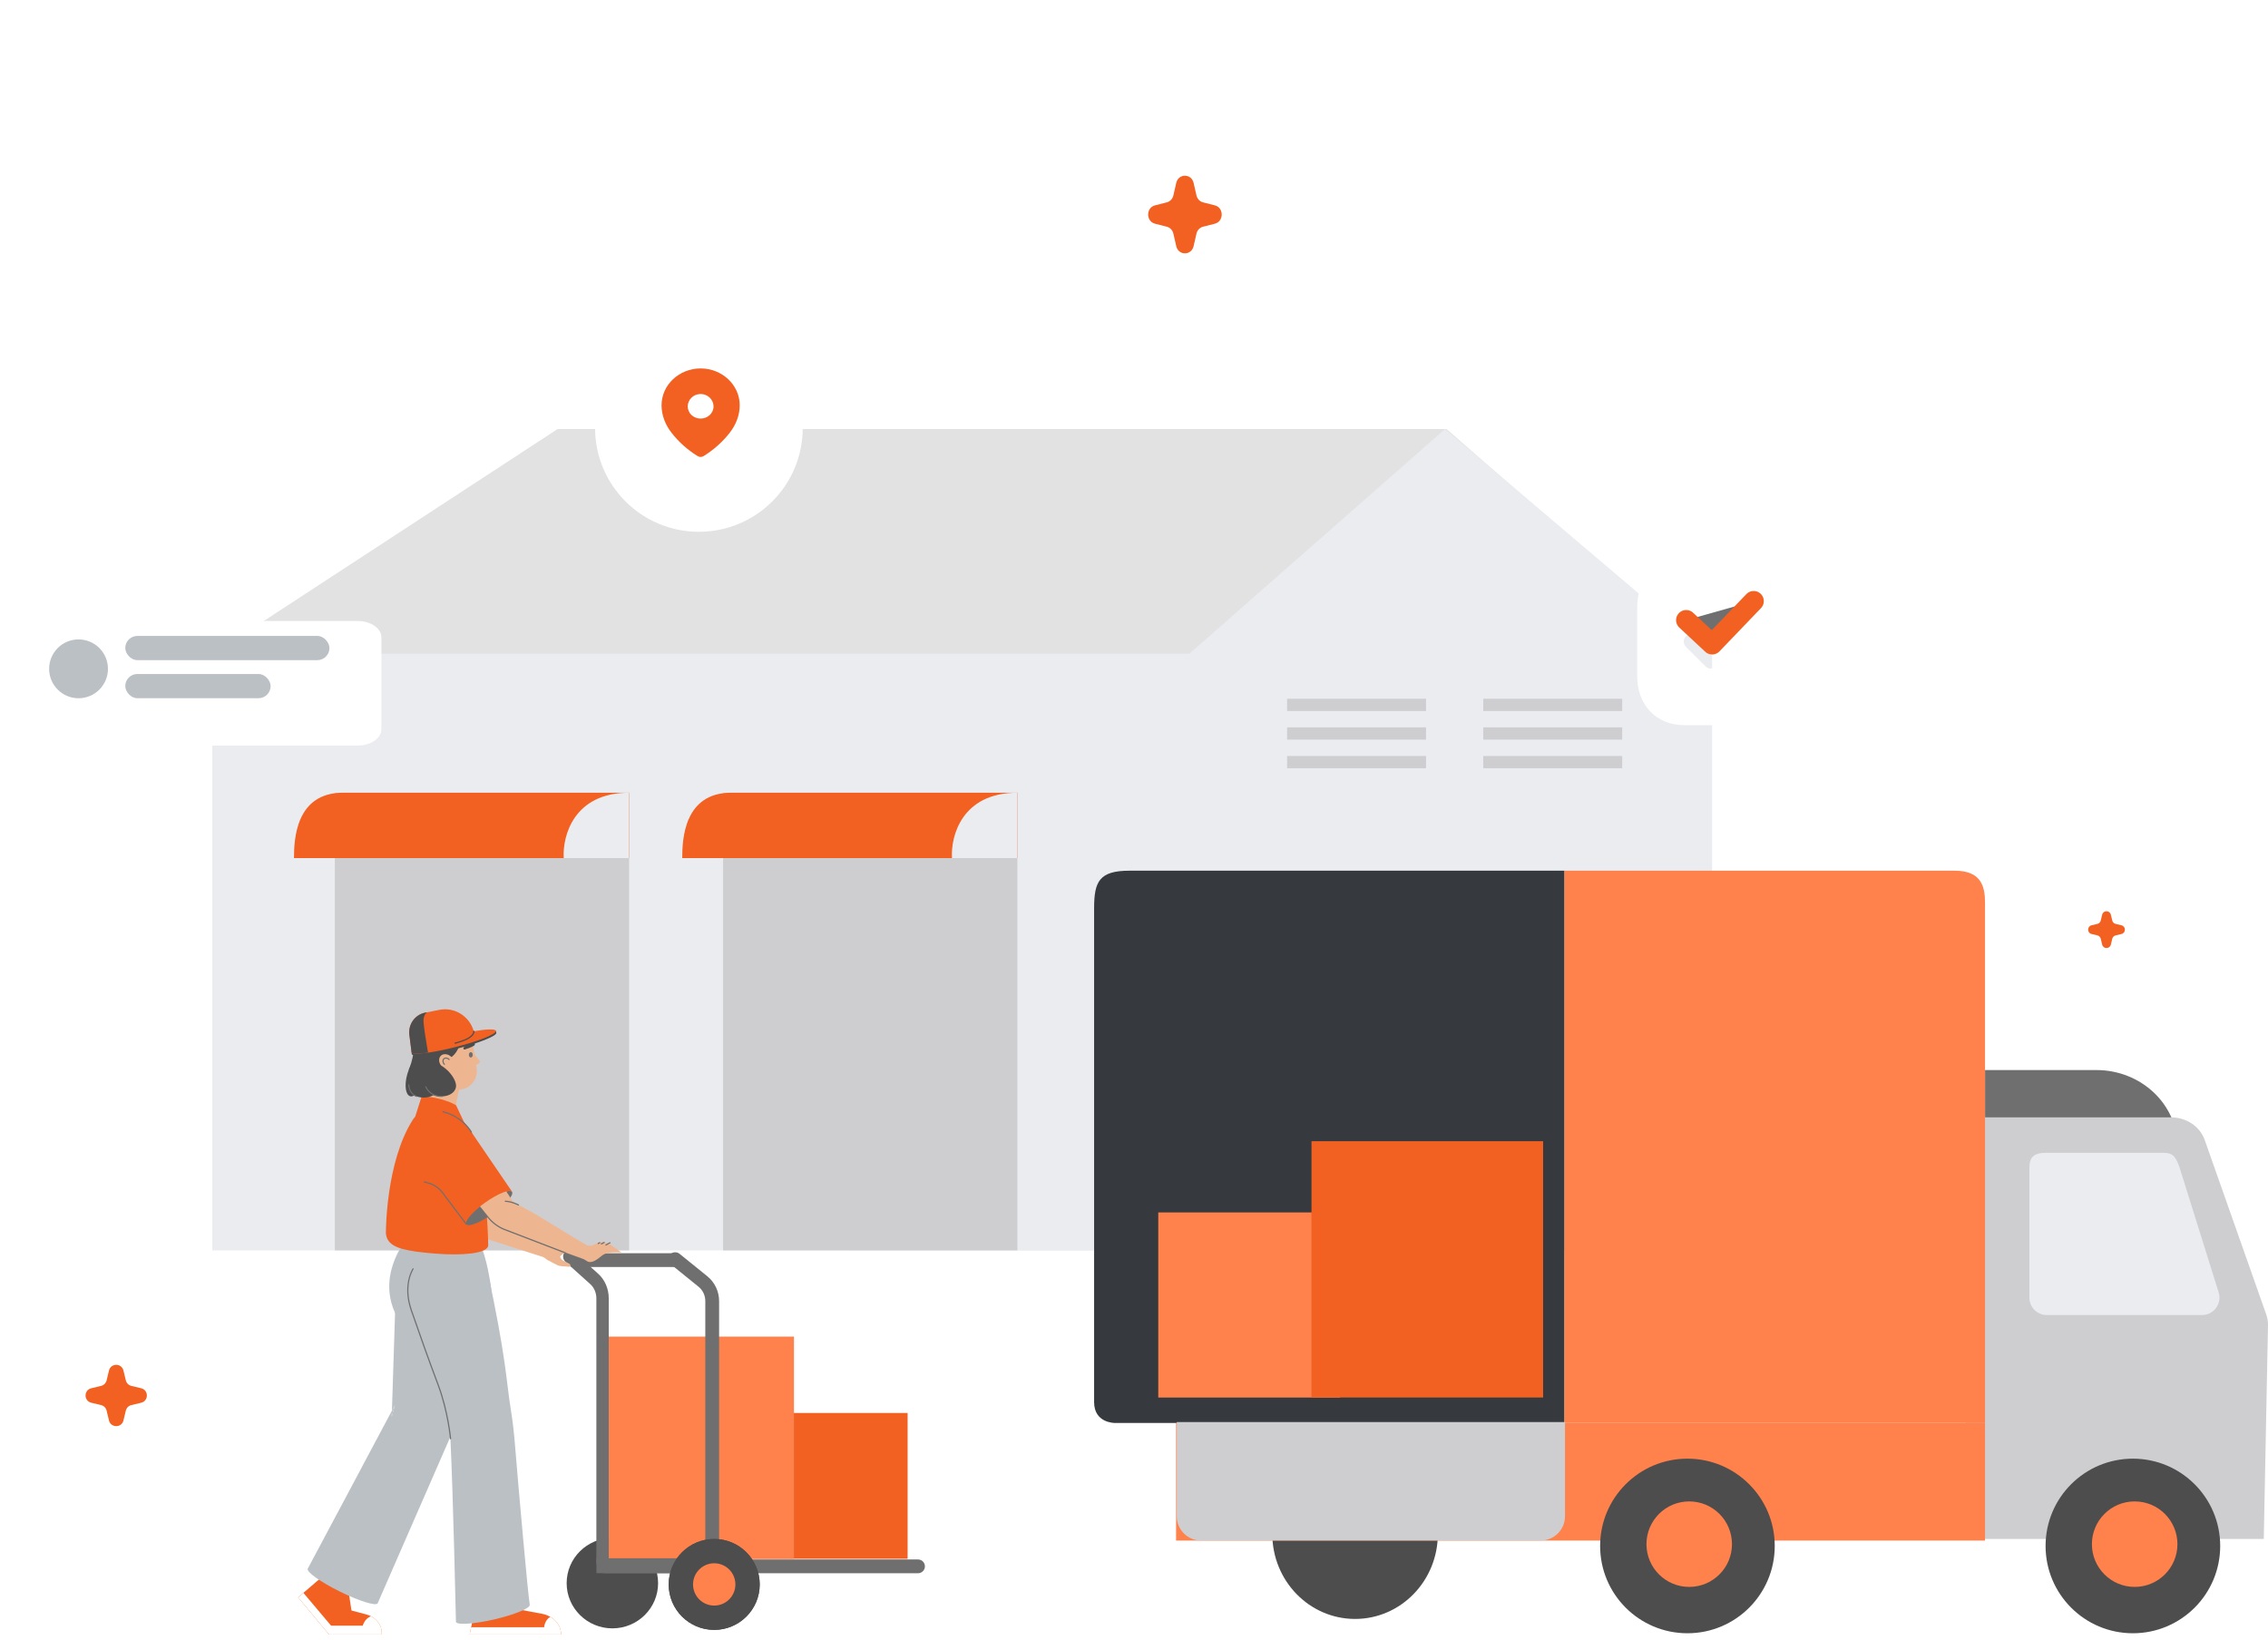<svg xmlns="http://www.w3.org/2000/svg" width="560" height="405" viewBox="0 0 560 405" fill="none">
<rect x="309.73" y="195.766" width="63.573" height="116.046" rx="6" fill="#ff814b"/>
<path d="M30.483 338.45C30.03 336.574 27.361 336.574 26.908 338.45L26.321 340.881C26.159 341.552 25.636 342.075 24.965 342.237L22.535 342.824C20.658 343.277 20.658 345.946 22.535 346.399L24.965 346.985C25.636 347.147 26.159 347.671 26.321 348.341L26.908 350.772C27.361 352.649 30.03 352.649 30.483 350.772L31.07 348.341C31.232 347.671 31.755 347.147 32.426 346.985L34.856 346.399C36.733 345.946 36.733 343.277 34.856 342.824L32.426 342.237C31.755 342.075 31.232 341.552 31.07 340.881L30.483 338.45Z" fill="#f26122"/>
<path d="M294.719 45.173C294.176 42.796 290.973 42.796 290.429 45.173L289.725 48.252C289.531 49.102 288.903 49.765 288.098 49.97L285.181 50.713C282.93 51.287 282.93 54.667 285.181 55.241L288.098 55.984C288.903 56.19 289.531 56.853 289.725 57.702L290.429 60.781C290.973 63.158 294.176 63.158 294.719 60.781L295.423 57.702C295.618 56.853 296.246 56.19 297.051 55.984L299.967 55.241C302.219 54.667 302.219 51.287 299.967 50.713L297.051 49.97C296.246 49.765 295.618 49.102 295.423 48.252L294.719 45.173Z" fill="#f26122"/>
<path d="M139.914 390.953C139.914 397.119 144.969 402.118 151.204 402.118C157.439 402.118 162.494 397.119 162.494 390.953C162.494 384.788 157.439 379.789 151.204 379.789C144.969 379.789 139.914 384.788 139.914 390.953Z" fill="#4d4d4d"/>
<path d="M166.604 312.876H141.541C140.634 312.876 139.899 312.116 139.899 311.176C139.899 310.237 140.634 309.477 141.541 309.477H166.604C167.512 309.477 168.246 310.237 168.246 311.176C168.246 312.116 167.512 312.876 166.604 312.876Z" fill="#706f6f"/>
<path d="M148.774 387.493C147.931 387.493 147.249 386.746 147.249 385.823V320.611C147.249 319.242 146.7 317.967 145.734 317.096L139.607 311.589C138.953 311.008 138.859 309.95 139.398 309.245C139.929 308.529 140.895 308.425 141.548 309.017L147.675 314.524C149.351 316.027 150.308 318.247 150.308 320.622V385.834C150.308 386.757 149.626 387.503 148.783 387.503L148.774 387.493Z" fill="#706f6f"/>
<path d="M179.894 397.814C180.844 395.416 179.643 392.712 177.211 391.774C174.778 390.837 172.036 392.021 171.085 394.419C170.134 396.817 171.335 399.522 173.768 400.459C176.2 401.397 178.943 400.212 179.894 397.814Z" fill="#eaecf0"/>
<path d="M184.088 384.934H224.104V348.928H184.088V384.934Z" fill="#f26122"/>
<path d="M150.308 384.934H196.04V330.067H150.308V384.934Z" fill="#ff814b"/>
<path d="M149.33 388.504H226.675C227.614 388.504 228.375 387.743 228.375 386.804C228.375 385.866 227.614 385.105 226.675 385.105H149.33C148.391 385.105 147.63 385.866 147.63 386.804C147.63 387.743 148.391 388.504 149.33 388.504Z" fill="#706f6f"/>
<path d="M147.274 388.488H177.546V384.807H147.274V388.488Z" fill="#706f6f"/>
<path d="M175.847 388.374C174.909 388.374 174.149 387.625 174.149 386.699V321.306C174.149 319.902 173.537 318.602 172.461 317.739L165.637 312.217C164.909 311.634 164.804 310.573 165.405 309.856C165.996 309.138 167.072 309.034 167.799 309.627L174.624 315.149C176.491 316.657 177.556 318.904 177.556 321.306V386.699C177.556 387.625 176.797 388.374 175.858 388.374H175.847Z" fill="#706f6f"/>
<path opacity="0.6" d="M261.708 216.95L51.398 162.324L137.676 105.949H357.156L421.738 162.324L261.708 216.95Z" fill="#ceced1"/>
<path d="M422.748 308.778H209.828V167L293.079 161.954L356.806 105.949L422.748 161.954V308.778Z" fill="#eaecf0"/>
<path d="M293.583 161.445H52.408V308.774H293.583V161.445Z" fill="#eaecf0"/>
<rect x="82.681" y="195.758" width="72.655" height="113.019" fill="#ceced1"/>
<path d="M155.336 195.758H84.699C72.993 195.758 72.59 207.362 72.59 211.903H155.336V195.758Z" fill="#f26122"/>
<path d="M155.337 211.903V195.758C141.613 195.758 138.855 206.522 139.191 211.903H155.337Z" fill="#eaecf0"/>
<rect x="178.545" y="195.758" width="72.655" height="113.019" fill="#ceced1"/>
<path d="M251.2 195.758H180.563C168.858 195.758 168.454 207.362 168.454 211.903H251.2V195.758Z" fill="#f26122"/>
<path d="M251.201 211.903V195.758C237.477 195.758 234.719 206.522 235.056 211.903H251.201Z" fill="#eaecf0"/>
<path d="M435.866 29.264H326.884C326.884 29.264 337.685 0 354.319 0C370.953 0 376.156 20.198 376.156 20.198C376.156 20.198 387.374 9.225 396.594 9.225C405.814 9.225 413.826 23.725 413.826 23.725C413.826 23.725 426.85 15.929 435.866 29.264Z" fill="white"/>
<path d="M509.532 88.784H459.077C459.077 88.784 470.349 72.648 479.229 72.648C488.11 72.648 490.735 83.409 490.735 83.409C490.735 83.409 497 78.389 502.811 79.289C508.622 80.188 509.522 88.794 509.522 88.794L509.532 88.784Z" fill="white"/>
<path d="M172.494 52.464H73.603C73.603 52.464 87.15 22.176 101.635 20.288C116.12 18.399 123.054 42.788 123.054 42.788C123.054 42.788 132.394 34.168 139.743 34.168C147.092 34.168 152.759 45.53 152.759 45.53C152.759 45.53 167.456 37.752 172.494 52.475V52.464Z" fill="white"/>
<g filter="url(#filter0_d_6818_146994)">
<path fill-rule="evenodd" clip-rule="evenodd" d="M415.946 133.773H433.851C440.851 133.773 445.539 138.688 445.539 145.999V162.872C445.539 170.16 440.851 175.075 433.851 175.075H415.946C408.946 175.075 404.237 170.16 404.237 162.872V145.999C404.237 138.688 408.946 133.773 415.946 133.773ZM423.711 160.599L433.52 150.79C434.222 150.088 434.222 148.952 433.52 148.229C432.818 147.527 431.662 147.527 430.959 148.229L422.431 156.758L418.817 153.144C418.115 152.442 416.958 152.442 416.256 153.144C415.554 153.846 415.554 154.982 416.256 155.705L421.171 160.599C421.522 160.95 421.976 161.115 422.431 161.115C422.906 161.115 423.36 160.95 423.711 160.599Z" fill="white"/>
</g>
<path d="M416.344 153.141L422.753 159.123L433.007 148.441" stroke="#f26122" stroke-width="5" stroke-linecap="round" stroke-linejoin="round" fill="#706f6f"/>
<g filter="url(#filter1_d_6818_146994)">
<circle cx="172.567" cy="101.69" r="25.635" fill="white"/>
</g>
<path fill-rule="evenodd" clip-rule="evenodd" d="M163.346 100.073C163.346 95.045 167.709 90.981 172.988 90.981C178.281 90.981 182.645 95.045 182.645 100.073C182.645 102.607 181.688 104.96 180.113 106.954C178.375 109.153 176.233 111.069 173.822 112.574C173.271 112.921 172.773 112.948 172.167 112.574C169.742 111.069 167.601 109.153 165.878 106.954C164.302 104.96 163.346 102.607 163.346 100.073ZM169.81 100.356C169.81 102.041 171.237 103.366 172.988 103.366C174.739 103.366 176.18 102.041 176.18 100.356C176.18 98.685 174.739 97.296 172.988 97.296C171.237 97.296 169.81 98.685 169.81 100.356Z" fill="#f26122"/>
<g clip-path="url(#clip0_6818_146994)">
<path d="M103.349 275.366L111.758 277.063L113.066 270.429L113.529 268.096L111.409 267.669C111.409 267.669 111.378 267.669 111.367 267.669L105.109 266.398L103.339 275.376L103.349 275.366Z" fill="#EDB691"/>
<path d="M100.065 287.002C103.277 291.262 106.941 295.948 110.266 300.156C111.027 301.135 111.943 302.312 112.993 302.968C113.21 303.114 113.415 303.239 113.621 303.353C114.486 303.843 115.206 304.041 116.061 304.426L118.407 305.395L134.135 310.425L135.175 311.113C135.792 311.446 136.533 311.394 137.11 310.988L138.149 310.238C139.24 309.3 140.928 308.978 142.359 308.978H142.936L140.476 307.676L137.655 307.717C133.898 305.728 129.184 303.28 124.841 301.062C122.741 299.979 120.723 298.948 118.953 298.042C117.718 297.365 117.111 297.261 116.74 296.584C116.452 296.157 116.164 295.719 115.855 295.292C112.87 290.928 109.648 286.283 106.632 282.055L100.065 286.991V287.002Z" fill="#EDB691"/>
<path d="M115.958 403.638H138.561L138.5 403.045C138.325 401.482 137.336 400.108 135.875 399.274C135.268 398.92 134.578 398.66 133.847 398.524L124.429 396.754L117.121 397.993L116.329 401.857L115.968 403.649L115.958 403.638Z" fill="#f26122"/>
<path d="M81.25 403.639H94.25V403.171C94.25 401.494 93.221 399.973 91.605 399.13C91.224 398.932 90.812 398.776 90.38 398.661L86.788 397.713L81.703 396.359L81.415 401.057L81.26 403.65L81.25 403.639Z" fill="#f26122"/>
<path d="M73.603 394.461L81.25 403.637L84.76 401.45L87.127 399.992L86.778 397.7L85.872 391.66L79.912 389.066L74.91 393.347L73.603 394.461Z" fill="#f26122"/>
<path d="M83.947 393.046C88.672 395.379 92.799 396.66 93.242 395.942C93.252 395.942 93.252 395.921 93.262 395.921C93.273 395.9 93.283 395.89 93.283 395.858L106.983 364.478L111.574 353.959L112.191 352.542L112.356 351.022L113.519 340.138L113.539 339.961L115.958 317.225L97.812 315.934L96.772 348.356L97.503 346.991L96.721 349.918L96.772 348.356L89.083 362.791C89.083 362.791 89.011 362.926 88.898 363.155L75.981 387.391C75.61 388.162 79.182 390.693 83.947 393.046Z" fill="#bbc0c5"/>
<path d="M96.721 349.919L97.503 346.992L96.772 348.357L96.721 349.919Z" fill="#bbc0c5"/>
<path d="M97.791 324.704C99.284 324.642 100.807 324.392 102.351 324.006C108.65 322.444 115.269 318.84 121.352 318.601C121.135 317.122 120.847 315.289 120.456 313.425C119.962 311.071 119.293 308.675 118.398 306.884C111.604 306.624 99.757 306.905 99.757 306.905C99.757 306.905 98.553 308.425 97.523 310.904C96.134 314.247 95.084 319.32 97.791 324.704Z" fill="#bbc0c5"/>
<path d="M113.92 269.031L106.767 270.2L104.466 255.796L112.422 254.495C114.465 254.161 116.399 255.564 116.73 257.641L117.703 263.728C118.105 266.247 116.41 268.624 113.92 269.031Z" fill="#EDB691"/>
<path d="M117.039 258.224C116.318 258.651 115.567 258.922 114.764 259.172C114.517 259.245 114.301 258.932 114.445 258.724C115.011 257.964 115.855 257.495 116.781 257.37C117.255 257.318 117.45 258.005 117.039 258.224Z" fill="#4d4d4d"/>
<path d="M108.495 256.453C107.682 258.734 108.135 260.984 109.494 261.473C110.852 261.963 112.613 260.525 113.426 258.245C114.239 255.964 113.786 253.714 112.427 253.225C111.069 252.735 109.308 254.172 108.495 256.453Z" fill="#4d4d4d"/>
<path d="M95.29 304.632C95.352 305.205 95.496 305.715 95.763 306.153C96.926 308.194 100.313 309.017 107.569 309.579C114.383 310.11 120.065 309.517 120.528 307.725C120.538 307.684 120.549 307.642 120.549 307.59C120.549 307.559 120.549 307.527 120.549 307.496C120.528 306.413 120.415 301.757 119.89 296.31C119.386 291.04 118.49 285.02 116.946 280.771C114.63 274.439 105.233 271.335 101.908 276.553C95.279 286.947 95.29 304.101 95.29 304.101H95.3C95.269 304.267 95.269 304.444 95.29 304.622V304.632Z" fill="#f26122"/>
<path d="M120.538 307.738H120.569C120.569 307.738 120.569 307.665 120.569 307.508C120.569 307.539 120.569 307.571 120.569 307.602C120.569 307.644 120.559 307.686 120.548 307.738H120.538Z" fill="#bbc0c5"/>
<path d="M102.516 275.762C102.516 275.762 108.383 276.7 112.037 277.272C113.756 277.533 114.98 277.72 114.898 277.689C114.816 277.668 112.623 272.961 112.623 272.961C112.623 272.961 111.8 272.356 109.834 271.732C108.506 271.305 106.633 270.878 104.152 270.617L102.516 275.762Z" fill="#f26122"/>
<path d="M100.93 264.191L102.762 264.91L104.708 265.66L107.24 266.055L109.988 264.066L110.029 263.91L111.697 257.348L109.154 253.672L103.648 254.557C102.948 255.161 102.618 256.119 102.382 257.598C102.279 258.213 102.186 258.921 102.104 259.723C101.877 261.775 101.229 263.441 101.002 263.993C100.982 264.056 100.951 264.108 100.93 264.17C100.93 264.191 100.92 264.191 100.92 264.191H100.93Z" fill="#4d4d4d"/>
<path d="M109.144 263.419C109.957 264.242 111.151 264.388 111.799 263.731C112.448 263.075 112.314 261.878 111.49 261.044C110.677 260.222 109.483 260.076 108.835 260.732C108.186 261.388 108.32 262.586 109.144 263.419Z" fill="#EDB691"/>
<path d="M109.73 262.972C109.73 262.972 109.658 262.961 109.638 262.93C109.422 262.711 109.277 262.43 109.247 262.138C109.216 261.836 109.298 261.576 109.483 261.389C109.864 261.003 110.543 261.076 111.007 261.545C111.058 261.597 111.058 261.691 111.007 261.743C110.955 261.795 110.863 261.795 110.811 261.743C110.461 261.389 109.946 261.316 109.679 261.586C109.555 261.711 109.494 261.899 109.524 262.107C109.545 262.326 109.658 262.555 109.833 262.732C109.885 262.784 109.885 262.878 109.833 262.93C109.802 262.961 109.772 262.972 109.741 262.972H109.73Z" fill="#706f6f"/>
<path d="M101.27 270.712C101.589 270.806 101.949 270.712 102.299 270.493C102.958 270.847 103.76 271.045 104.615 271.045C105.51 271.045 106.354 270.816 107.034 270.431C109.514 271.233 111.974 270.462 112.53 268.702C112.839 267.754 112.232 266.348 111.223 265.119C110.873 264.682 110.471 264.265 110.029 263.911C109.401 263.39 108.722 262.974 108.042 262.755C106.55 262.266 106.087 263.64 105.016 264.171C105.026 263.734 105.006 263.328 104.944 262.963C104.8 262.057 104.44 261.411 103.884 261.255C102.958 260.995 101.805 262.151 101.012 263.984C100.992 264.046 100.961 264.099 100.94 264.161V264.182C100.786 264.557 100.642 264.973 100.528 265.4C99.808 268.015 100.137 270.389 101.28 270.712H101.27Z" fill="#4d4d4d"/>
<path d="M101.075 255.549L101.61 259.767V259.788L105.542 259.059L117.543 256.83L117.008 254.789C117.008 254.789 116.987 254.705 116.977 254.664C115.938 250.945 112.242 248.633 108.475 249.383L105.408 249.987L104.986 250.071C102.454 250.57 100.756 252.966 101.075 255.549Z" fill="#f26122"/>
<path d="M101.609 259.797L101.661 260.245V260.297C101.856 261.078 106.684 260.516 112.448 259.068C118.212 257.621 122.73 255.808 122.545 255.038L122.442 254.59L121.228 254.652V254.694C119.375 254.673 115.803 255.256 111.769 256.267C107.425 257.36 103.781 258.662 102.34 259.568L101.609 259.818V259.797Z" fill="#4d4d4d"/>
<path d="M101.609 259.766V259.787V259.808C101.723 260.245 103.297 260.266 105.696 259.943C107.528 259.683 109.833 259.235 112.335 258.599C118.109 257.152 122.638 255.34 122.442 254.569C122.319 254.048 120.126 254.121 116.977 254.663C115.392 254.923 113.57 255.308 111.645 255.798C109.216 256.402 107.023 257.079 105.315 257.704C103.04 258.537 101.609 259.308 101.609 259.766Z" fill="#f26122"/>
<path d="M115.073 302.226C115.073 302.226 115.093 302.299 115.114 302.33C115.639 303.091 118.603 301.914 121.722 299.706C124.789 297.529 126.879 295.165 126.446 294.363C126.446 294.342 126.436 294.332 126.426 294.321C125.901 293.55 122.936 294.738 119.818 296.946C116.822 299.07 114.764 301.372 115.073 302.237V302.226Z" fill="#706f6f"/>
<path d="M115.052 293.718C116.431 295.489 117.821 297.249 119.159 298.957C119.838 298.384 120.713 297.728 121.783 297.051C123.296 296.103 124.624 295.531 125.623 295.208C124.799 294.01 123.955 292.771 123.111 291.531L115.083 293.489L115.062 293.718H115.052Z" fill="#C7875C"/>
<path d="M109.844 286.886C111.501 289.084 113.282 291.406 115.073 293.708C116.452 295.478 117.831 297.238 119.179 298.947C119.468 299.321 119.756 299.676 120.034 300.04C120.795 301.019 121.712 302.196 122.772 302.852C123.945 303.633 124.789 303.842 125.839 304.31L144.16 310.955L145.149 311.559C146.229 311.997 147.516 310.976 148.576 310.111C149.41 309.424 150.544 309.308 151.625 309.288L153.422 309.278L150.777 307.372L149.081 306.714L147.526 306.872L146.651 307.372C146.044 307.716 145.303 307.726 144.696 307.372C139.498 304.425 133.631 300.446 128.731 297.926C127.496 297.249 126.889 297.145 126.518 296.478C126.23 296.051 125.942 295.635 125.643 295.208C124.83 293.999 123.976 292.77 123.132 291.531C120.898 288.292 118.613 285.011 116.411 281.949L109.854 286.886H109.844Z" fill="#EDB691"/>
<path d="M116.699 259.871L118.367 261.85C118.604 262.131 118.49 262.569 118.151 262.704L116.545 263.308L116.699 259.871Z" fill="#EDB691"/>
<path d="M104.522 286.645L108.351 293.289L115.062 302.246H115.083C114.764 301.382 116.833 299.07 119.828 296.945C122.957 294.737 125.911 293.55 126.436 294.32C126.446 294.331 126.457 294.352 126.457 294.362L126.477 294.341L115.834 278.75L104.533 286.645H104.522Z" fill="#f26122"/>
<path d="M116.246 261.15C116.514 261.15 116.73 260.851 116.73 260.483C116.73 260.115 116.514 259.816 116.246 259.816C115.979 259.816 115.763 260.115 115.763 260.483C115.763 260.851 115.979 261.15 116.246 261.15Z" fill="#706f6f"/>
<path d="M139.632 309.548C139.632 309.548 139.601 309.548 139.581 309.548L124.378 303.706C122.813 303.049 121.424 301.998 120.364 300.664L118.387 298.206C118.336 298.144 118.346 298.05 118.408 297.998C118.47 297.946 118.562 297.957 118.614 298.019L120.59 300.477C121.63 301.768 122.978 302.789 124.491 303.424L139.694 309.267C139.766 309.298 139.807 309.382 139.776 309.455C139.756 309.517 139.704 309.548 139.642 309.548H139.632Z" fill="#706f6f"/>
<path d="M128.021 297.716C128.021 297.716 127.969 297.716 127.949 297.695C127.938 297.695 126.436 296.872 124.758 296.789C124.676 296.789 124.614 296.716 124.624 296.633C124.624 296.549 124.686 296.487 124.779 296.497C126.528 296.581 128.031 297.403 128.093 297.435C128.165 297.476 128.186 297.56 128.155 297.632C128.124 297.685 128.083 297.705 128.031 297.705L128.021 297.716Z" fill="#706f6f"/>
<path d="M115.958 403.637H138.561L138.5 403.044C138.325 401.481 137.336 400.107 135.875 399.273C135.175 399.69 134.537 400.471 134.341 401.846H116.329L115.968 403.637H115.958Z" fill="white"/>
<path d="M73.603 394.462L81.25 403.638H94.25V403.169C94.25 401.492 93.221 399.972 91.605 399.128C90.864 399.42 89.999 400.065 89.567 401.451H81.754L81.405 401.044L74.91 393.348L73.603 394.472V394.462Z" fill="white"/>
<path d="M106.952 338.7C108.537 342.637 109.772 346.719 110.616 350.885L111.131 353.448C111.131 353.281 111.11 353.104 111.11 352.937L111.244 354.01L111.131 353.448C111.151 353.895 111.172 354.333 111.193 354.781C111.903 369.445 112.582 400.565 112.582 400.565C112.953 401.325 117.101 401.044 122.021 399.909C127.023 398.742 130.934 397.149 130.801 396.305C130.801 396.305 130.801 396.295 130.801 396.284C130.265 392.806 128.124 368.56 127.023 355.27C126.941 354.27 126.838 353.26 126.714 352.26C126.55 350.906 126.364 349.563 126.148 348.23C124.954 340.908 125.109 335.763 120.158 312.881C119.2 308.423 102.433 316.214 102.433 316.214C100.941 322.38 103.617 330.378 106.962 338.7H106.952Z" fill="#bbc0c5"/>
<path d="M115.073 302.382C115.073 302.382 114.991 302.361 114.96 302.319L109.124 294.581C108.29 293.477 107.106 292.665 105.779 292.3L104.708 292.008C104.636 291.988 104.585 291.904 104.605 291.831C104.626 291.759 104.708 291.706 104.78 291.727L105.851 292.019C107.23 292.404 108.475 293.248 109.35 294.404L115.186 302.142C115.238 302.205 115.227 302.299 115.155 302.351C115.125 302.371 115.094 302.382 115.073 302.382Z" fill="#706f6f"/>
<path d="M116.401 279.732C116.401 279.732 116.298 279.701 116.277 279.659C116.277 279.659 115.793 278.805 114.805 277.795C114.795 277.795 114.785 277.774 114.774 277.774C113.817 276.816 112.736 276.035 111.542 275.473C110.863 275.139 110.122 274.869 109.34 274.681C109.257 274.66 109.216 274.587 109.237 274.504C109.257 274.421 109.329 274.379 109.412 274.4C110.215 274.598 110.976 274.869 111.676 275.212C112.891 275.795 114.002 276.587 114.98 277.566C114.99 277.566 115.001 277.587 115.011 277.597C116.03 278.628 116.514 279.482 116.524 279.524C116.565 279.597 116.534 279.68 116.473 279.722C116.452 279.732 116.421 279.743 116.401 279.743V279.732Z" fill="#706f6f"/>
<path d="M111.1 352.938C111.1 353.104 111.12 353.281 111.12 353.448L111.233 354.01L111.1 352.938Z" fill="#bbc0c5"/>
<path d="M111.243 355.428C111.171 355.428 111.11 355.376 111.099 355.292C111.099 355.219 110.461 348.439 108.032 342.003C105.984 336.587 103.761 330.39 101.414 323.589C99.221 317.225 101.856 313.289 101.887 313.247C101.928 313.184 102.021 313.164 102.083 313.205C102.145 313.247 102.165 313.341 102.124 313.414C102.093 313.455 99.551 317.267 101.692 323.485C104.038 330.286 106.262 336.472 108.31 341.899C110.76 348.377 111.388 355.199 111.398 355.272C111.398 355.355 111.346 355.428 111.264 355.428C111.264 355.428 111.264 355.428 111.254 355.428H111.243Z" fill="#706f6f"/>
<path d="M101.075 255.546L101.61 259.764V259.785V259.806C101.723 260.243 103.298 260.264 105.696 259.941C105.655 259.681 105.593 259.379 105.542 259.056C105.47 258.639 105.387 258.181 105.315 257.702C105.006 255.879 104.687 253.734 104.584 252.442C104.482 251.13 104.924 250.401 105.408 249.984L104.986 250.068C102.454 250.568 100.756 252.963 101.075 255.546Z" fill="#4d4d4d"/>
<path d="M112.356 257.754C112.294 257.754 112.232 257.713 112.212 257.64C112.191 257.557 112.242 257.484 112.315 257.463C112.335 257.463 114.723 256.88 115.866 256.078C116.998 255.286 116.843 254.724 116.843 254.713C116.823 254.64 116.864 254.557 116.936 254.526C117.008 254.505 117.09 254.536 117.121 254.62C117.132 254.651 117.368 255.38 116.041 256.317C114.857 257.15 112.49 257.723 112.397 257.754C112.387 257.754 112.376 257.754 112.366 257.754H112.356Z" fill="#4d4d4d"/>
<path d="M108.948 270.887C106.035 270.887 105.016 268.47 105.006 268.439C104.975 268.366 105.006 268.283 105.078 268.262C105.15 268.231 105.233 268.262 105.263 268.335C105.305 268.429 106.231 270.605 108.938 270.605C109.051 270.605 109.154 270.605 109.278 270.595C109.35 270.595 109.422 270.647 109.422 270.72C109.422 270.793 109.37 270.866 109.288 270.866C109.175 270.866 109.051 270.876 108.938 270.876L108.948 270.887Z" fill="#706f6f"/>
<path d="M102.897 270.889C102.897 270.889 102.866 270.889 102.855 270.889C100.817 270.181 100.797 267.91 100.797 267.889C100.797 267.816 100.859 267.754 100.931 267.754C101.003 267.754 101.064 267.816 101.064 267.889C101.064 267.973 101.085 269.993 102.938 270.628C103.01 270.649 103.051 270.733 103.02 270.806C103 270.868 102.948 270.899 102.886 270.899L102.897 270.889Z" fill="#706f6f"/>
<path d="M149.616 307.602C149.616 307.602 149.524 307.581 149.493 307.529C149.451 307.456 149.472 307.372 149.544 307.331C150.172 306.935 150.501 306.779 150.604 306.758C150.676 306.737 150.759 306.8 150.769 306.873C150.779 306.945 150.738 307.029 150.656 307.039C150.635 307.039 150.44 307.102 149.688 307.57C149.668 307.581 149.637 307.591 149.616 307.591V307.602Z" fill="#706f6f"/>
<path d="M148.484 307.33C148.432 307.33 148.381 307.299 148.36 307.247C148.319 307.174 148.36 307.091 148.422 307.049L149.112 306.685C149.184 306.643 149.266 306.685 149.307 306.747C149.348 306.82 149.307 306.903 149.246 306.945L148.556 307.31C148.556 307.31 148.515 307.33 148.494 307.33H148.484Z" fill="#706f6f"/>
<path d="M147.702 307.228C147.65 307.228 147.599 307.197 147.578 307.145C147.537 307.072 147.578 306.989 147.64 306.947L148.031 306.739C148.103 306.708 148.185 306.739 148.227 306.801C148.268 306.874 148.227 306.958 148.165 306.999L147.774 307.207C147.774 307.207 147.732 307.228 147.712 307.228H147.702Z" fill="#706f6f"/>
<path d="M135 310.998C135.721 311.467 136.946 312.091 137.604 312.414C137.893 312.55 138.201 312.643 138.521 312.664C139.231 312.716 140.507 312.821 140.466 312.81C141.063 312.925 140.96 312.237 140.414 311.977L140.188 311.862L138.953 311.258C138.953 311.258 138.943 311.258 138.922 311.237C138.798 311.144 138.356 310.769 138.325 310.415C138.274 310.019 138.654 309.873 138.675 309.852L137.924 309.467L137.059 309.977C136.421 309.394 135.68 308.696 134.928 309.488C134.547 309.925 134.578 310.602 135.011 310.987L135 310.998Z" fill="#EDB691"/>
</g>
<path d="M165.109 391.27C165.109 397.469 170.141 402.496 176.347 402.496C182.552 402.496 187.584 397.469 187.584 391.27C187.584 385.07 182.552 380.043 176.347 380.043C170.141 380.043 165.109 385.07 165.109 391.27Z" fill="#4d4d4d"/>
<path d="M171.12 391.267C171.12 394.151 173.461 396.491 176.349 396.491C179.237 396.491 181.578 394.151 181.578 391.267C181.578 388.382 179.237 386.043 176.349 386.043C173.461 386.043 171.12 388.382 171.12 391.267Z" fill="#ff814b"/>
<path d="M165.109 391.27C165.109 397.469 170.141 402.496 176.347 402.496C182.552 402.496 187.584 397.469 187.584 391.27C187.584 385.07 182.552 380.043 176.347 380.043C170.141 380.043 165.109 385.07 165.109 391.27Z" fill="#4d4d4d"/>
<path d="M171.12 391.267C171.12 394.151 173.461 396.491 176.349 396.491C179.237 396.491 181.578 394.151 181.578 391.267C181.578 388.382 179.237 386.043 176.349 386.043C173.461 386.043 171.12 388.382 171.12 391.267Z" fill="#ff814b"/>
<path d="M521.199 225.876C520.927 224.75 519.325 224.75 519.054 225.876L518.701 227.334C518.604 227.736 518.29 228.051 517.888 228.148L516.43 228.5C515.304 228.771 515.304 230.373 516.43 230.645L517.888 230.997C518.29 231.094 518.604 231.408 518.701 231.81L519.054 233.269C519.325 234.395 520.927 234.395 521.199 233.269L521.551 231.81C521.648 231.408 521.962 231.094 522.364 230.997L523.823 230.645C524.948 230.373 524.948 228.771 523.823 228.5L522.364 228.148C521.962 228.051 521.648 227.736 521.551 227.334L521.199 225.876Z" fill="#f26122"/>
<path d="M490.128 264.246H517.624C528.672 264.246 537.643 272.7 537.643 283.111V312.595H490.128V264.246Z" fill="#706f6f"/>
<path d="M485.378 380.041H558.956L559.998 327.289C560.017 326.375 559.869 325.463 559.564 324.595L544.381 281.528C543.203 278.188 539.861 275.93 536.091 275.93H485.378V380.041Z" fill="#ceced1"/>
<path d="M543.712 324.745H505.388C503.011 324.745 501.084 322.82 501.084 320.447V288.489C501.084 285.849 502.006 284.668 505.388 284.668H534.049C536.762 284.668 537.202 285.849 538.082 288.049L547.827 319.186C548.676 321.95 546.606 324.743 543.712 324.743V324.745Z" fill="#eaecf0"/>
<path d="M334.586 399.79C345.873 399.79 355.022 390.393 355.022 378.801C355.022 367.209 345.873 357.812 334.586 357.812C323.299 357.812 314.149 367.209 314.149 378.801C314.149 390.393 323.299 399.79 334.586 399.79Z" fill="#4d4d4d"/>
<path d="M275.391 351.402C275.109 351.402 270.151 351.402 270.151 346.248V224.264C270.151 217.658 271.461 215.016 278.884 215.016H386.3V351.402H275.391Z" fill="#36393d"/>
<path d="M481.77 215.016H386.3V351.402H484.248C487.497 351.402 485.989 351.402 490.129 351.402V222.935C490.129 218.975 489.249 215.016 482.65 215.016H481.77Z" fill="#ff814b"/>
<path d="M330.866 299.406H285.99V345.118H330.866V299.406Z" fill="#ff814b"/>
<path d="M381.019 281.816H323.825V345.109H381.019V281.816Z" fill="#f26122"/>
<path d="M290.391 351.401H484.723C487.707 351.401 486.16 351.401 490.13 351.401V380.435C485.735 380.435 487.707 380.435 484.723 380.435H290.391V351.398V351.401Z" fill="#ff814b"/>
<circle cx="416.65" cy="381.769" r="21.558" fill="#4d4d4d"/>
<circle cx="417.091" cy="381.325" r="10.559" fill="#ff814b"/>
<circle cx="526.639" cy="381.769" r="21.558" fill="#4d4d4d"/>
<circle cx="527.079" cy="381.325" r="10.559" fill="#ff814b"/>
<g filter="url(#filter2_d_6818_146994)">
<path d="M82.318 149.352H12.861C9.624 149.352 7 151.171 7 153.415V176.051C7 178.295 9.624 180.114 12.861 180.114H82.318C85.555 180.114 88.179 178.295 88.179 176.051V153.415C88.179 151.171 85.555 149.352 82.318 149.352Z" fill="white"/>
</g>
<path d="M19.392 172.429C23.404 172.429 26.656 169.177 26.656 165.166C26.656 161.154 23.404 157.902 19.392 157.902C15.381 157.902 12.129 161.154 12.129 165.166C12.129 169.177 15.381 172.429 19.392 172.429Z" fill="#bbc0c5"/>
<rect x="30.928" y="157.039" width="50.416" height="5.982" rx="2.991" fill="#bbc0c5"/>
<rect x="30.928" y="166.441" width="35.89" height="5.982" rx="2.991" fill="#bbc0c5"/>
<path d="M290.557 351.168H386.421V374.432C386.421 377.746 383.735 380.432 380.421 380.432H296.557C293.243 380.432 290.557 377.746 290.557 374.432V351.168Z" fill="#ceced1"/>
<rect x="317.801" y="172.559" width="34.309" height="3.027" fill="#ceced1"/>
<rect x="317.801" y="179.621" width="34.309" height="3.027" fill="#ceced1"/>
<rect x="317.801" y="186.688" width="34.309" height="3.027" fill="#ceced1"/>
<rect x="366.235" y="172.559" width="34.309" height="3.027" fill="#ceced1"/>
<rect x="366.235" y="179.621" width="34.309" height="3.027" fill="#ceced1"/>
<rect x="366.235" y="186.688" width="34.309" height="3.027" fill="#ceced1"/>
<defs fill="#706f6f">
<filter id="filter0_d_6818_146994" x="372.107" y="105.645" width="105.562" height="105.562" filterUnits="userSpaceOnUse" color-interpolation-filters="sRGB" fill="#706f6f">
<feFlood flood-opacity="0" result="BackgroundImageFix" fill="#706f6f"/>
<feColorMatrix in="SourceAlpha" type="matrix" values="0 0 0 0 0 0 0 0 0 0 0 0 0 0 0 0 0 0 127 0" result="hardAlpha" fill="#706f6f"/>
<feMorphology radius="2" operator="erode" in="SourceAlpha" result="effect1_dropShadow_6818_146994" fill="#706f6f"/>
<feOffset dy="4" fill="#706f6f"/>
<feGaussianBlur stdDeviation="15" fill="#706f6f"/>
<feComposite in2="hardAlpha" operator="out" fill="#706f6f"/>
<feColorMatrix type="matrix" values="0 0 0 0 0.14 0 0 0 0 0.253 0 0 0 0 0.479 0 0 0 0.1 0" fill="#706f6f"/>
<feBlend mode="normal" in2="BackgroundImageFix" result="effect1_dropShadow_6818_146994" fill="#706f6f"/>
<feBlend mode="normal" in="SourceGraphic" in2="effect1_dropShadow_6818_146994" result="shape" fill="#706f6f"/>
</filter>
<filter id="filter1_d_6818_146994" x="118.932" y="52.055" width="107.271" height="107.27" filterUnits="userSpaceOnUse" color-interpolation-filters="sRGB" fill="#706f6f">
<feFlood flood-opacity="0" result="BackgroundImageFix" fill="#706f6f"/>
<feColorMatrix in="SourceAlpha" type="matrix" values="0 0 0 0 0 0 0 0 0 0 0 0 0 0 0 0 0 0 127 0" result="hardAlpha" fill="#706f6f"/>
<feMorphology radius="2" operator="erode" in="SourceAlpha" result="effect1_dropShadow_6818_146994" fill="#706f6f"/>
<feOffset dy="4" fill="#706f6f"/>
<feGaussianBlur stdDeviation="15" fill="#706f6f"/>
<feComposite in2="hardAlpha" operator="out" fill="#706f6f"/>
<feColorMatrix type="matrix" values="0 0 0 0 0.14 0 0 0 0 0.253 0 0 0 0 0.479 0 0 0 0.1 0" fill="#706f6f"/>
<feBlend mode="normal" in2="BackgroundImageFix" result="effect1_dropShadow_6818_146994" fill="#706f6f"/>
<feBlend mode="normal" in="SourceGraphic" in2="effect1_dropShadow_6818_146994" result="shape" fill="#706f6f"/>
</filter>
<filter id="filter2_d_6818_146994" x="0" y="140.352" width="107.179" height="56.762" filterUnits="userSpaceOnUse" color-interpolation-filters="sRGB" fill="#706f6f">
<feFlood flood-opacity="0" result="BackgroundImageFix" fill="#706f6f"/>
<feColorMatrix in="SourceAlpha" type="matrix" values="0 0 0 0 0 0 0 0 0 0 0 0 0 0 0 0 0 0 127 0" result="hardAlpha" fill="#706f6f"/>
<feOffset dx="6" dy="4" fill="#706f6f"/>
<feGaussianBlur stdDeviation="6.5" fill="#706f6f"/>
<feComposite in2="hardAlpha" operator="out" fill="#706f6f"/>
<feColorMatrix type="matrix" values="0 0 0 0 0.105 0 0 0 0 0.466 0 0 0 0 0.546 0 0 0 0.09 0" fill="#706f6f"/>
<feBlend mode="normal" in2="BackgroundImageFix" result="effect1_dropShadow_6818_146994" fill="#706f6f"/>
<feBlend mode="normal" in="SourceGraphic" in2="effect1_dropShadow_6818_146994" result="shape" fill="#706f6f"/>
</filter>
<clipPath id="clip0_6818_146994" fill="#706f6f">
<rect width="79.719" height="154.392" fill="white" transform="translate(73.603 249.246)"/>
</clipPath>
</defs>
</svg>